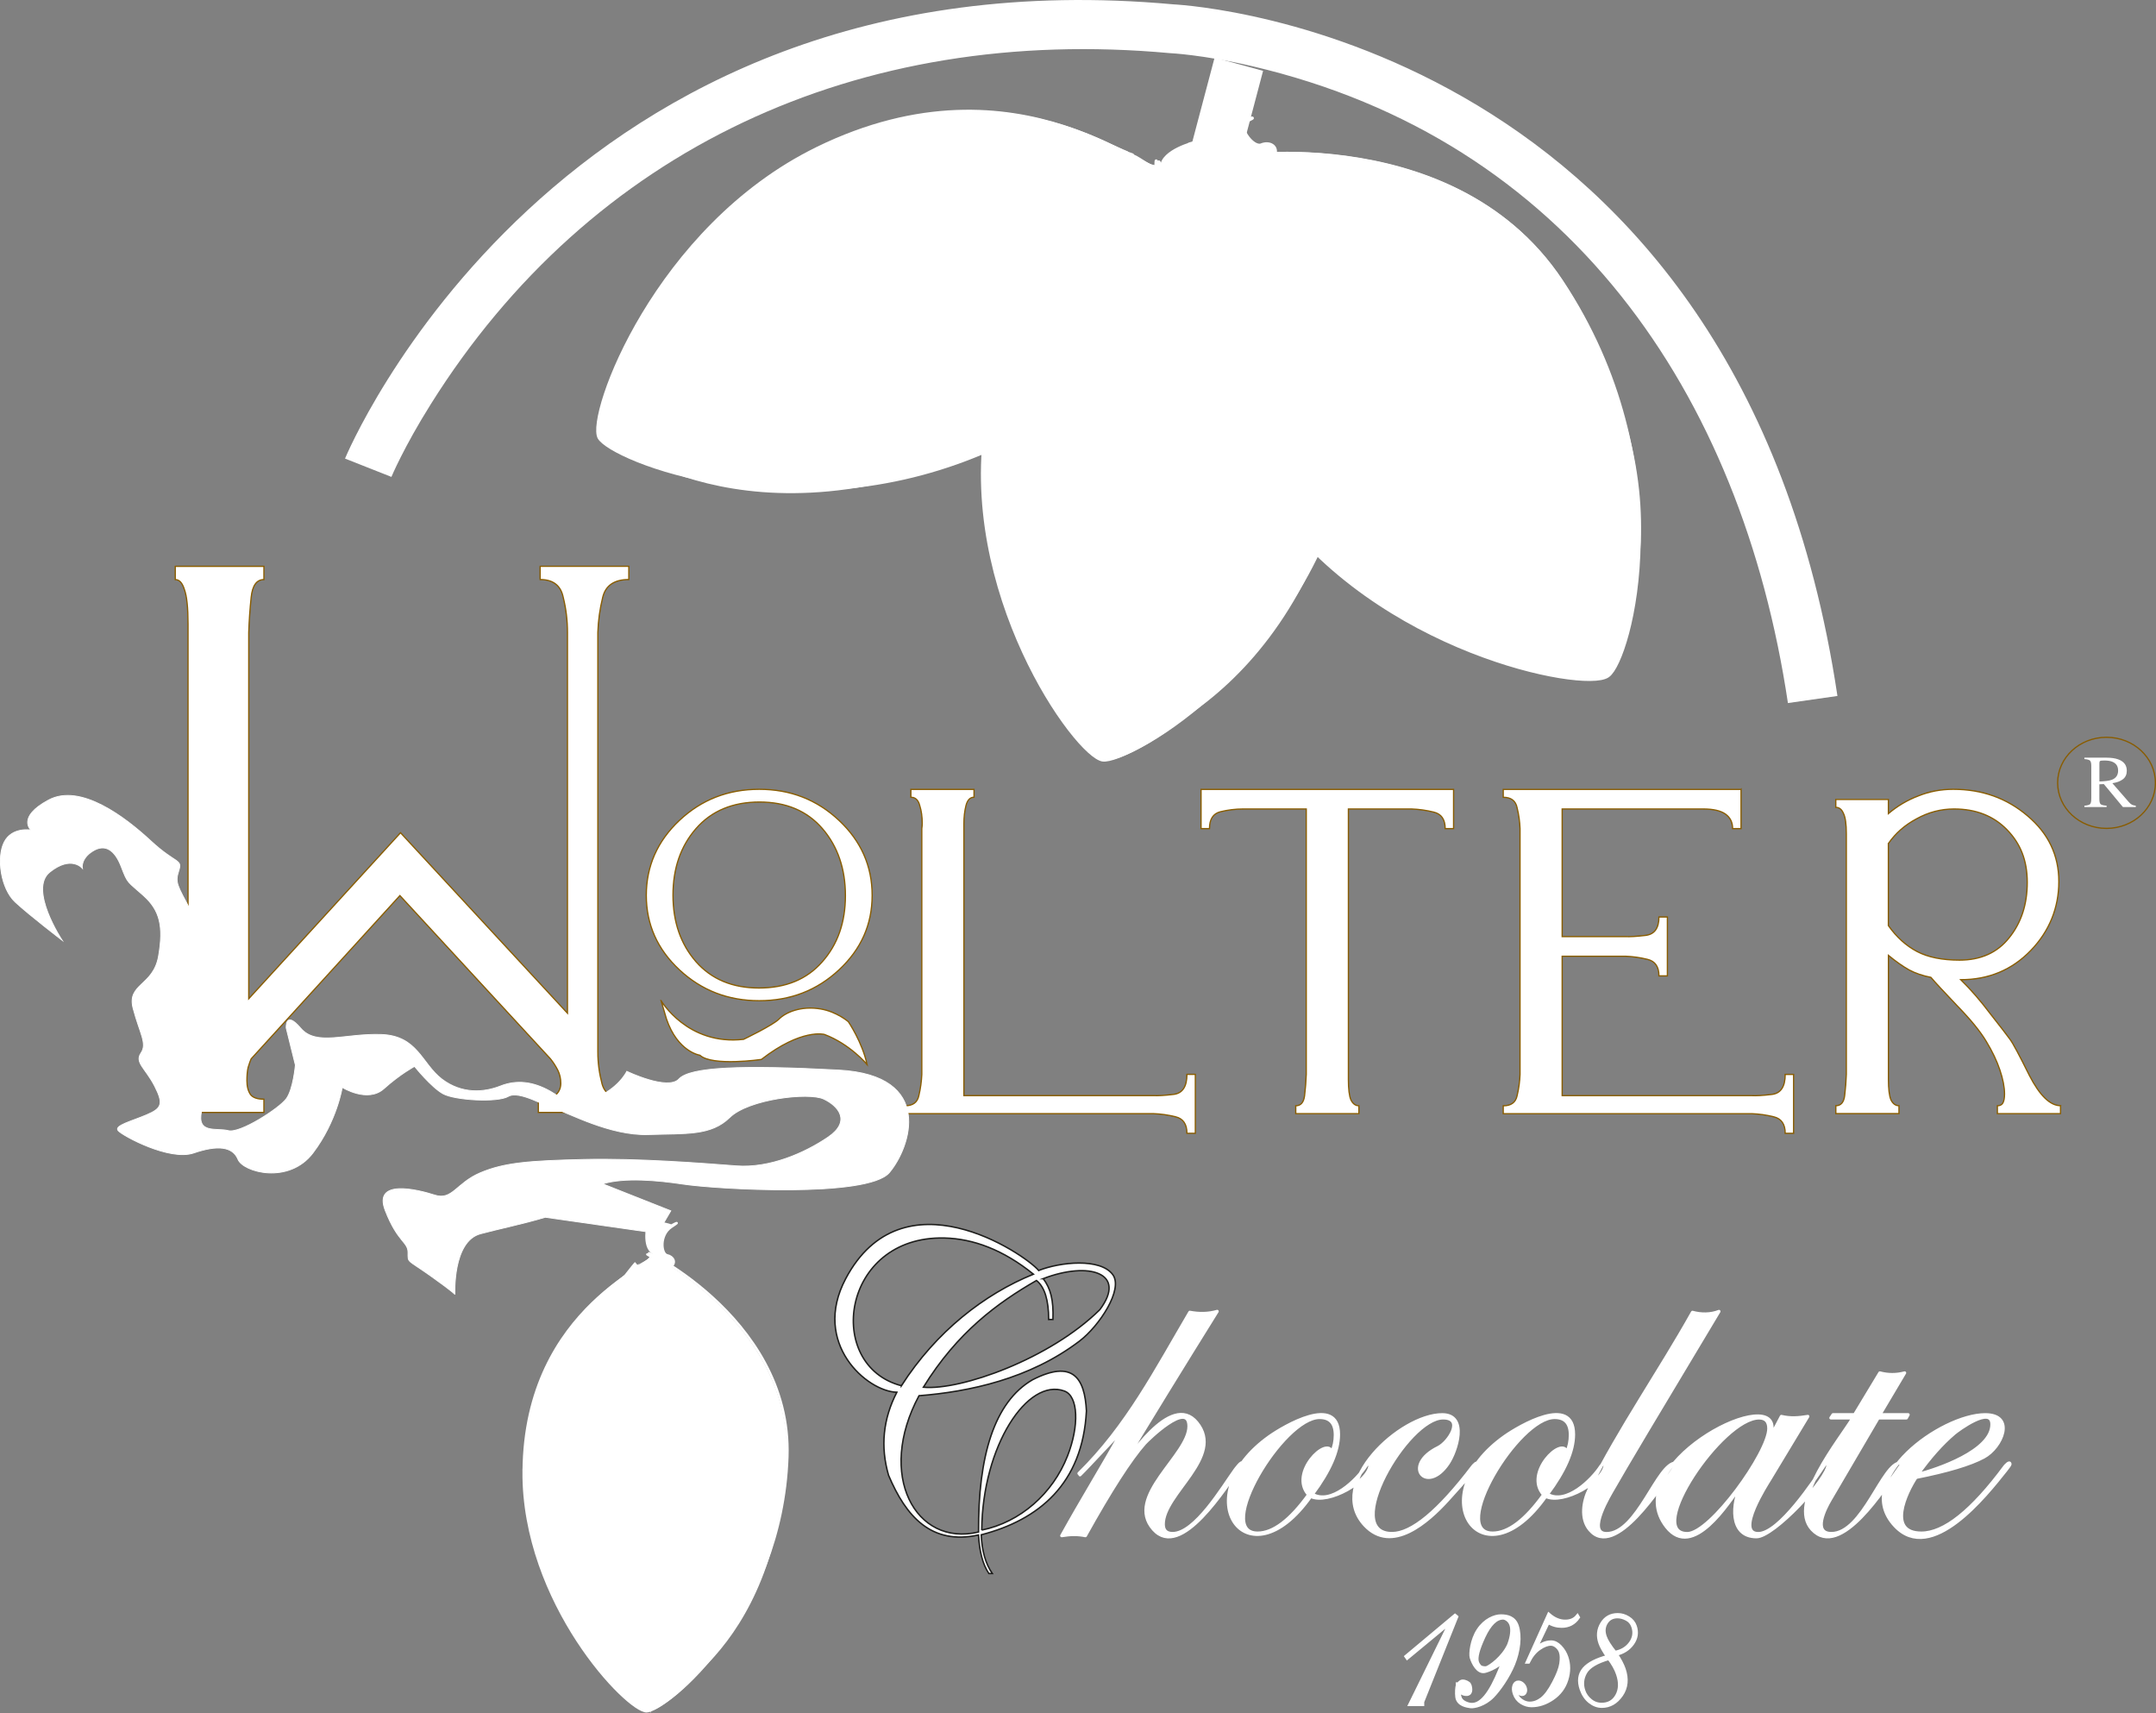<?xml version="1.0" encoding="UTF-8"?>
<svg id="Capa_2" data-name="Capa 2" xmlns="http://www.w3.org/2000/svg" viewBox="0 0 554.29 440.38">
  <rect x="0" y="0" width="554.29" height="440.38" fill="#808080" stroke="none"/>
  <defs>
    <style>
      .cls-1, .cls-2, .cls-3, .cls-4, .cls-5, .cls-6, .cls-7, .cls-8, .cls-9, .cls-10, .cls-11 {
        fill: #fff;
      }

      .cls-1, .cls-2, .cls-4, .cls-5, .cls-6, .cls-12, .cls-13, .cls-14, .cls-7, .cls-8, .cls-15, .cls-9, .cls-10, .cls-11 {
        fill-rule: evenodd;
      }

      .cls-2, .cls-3, .cls-4, .cls-5, .cls-16, .cls-12, .cls-13, .cls-7, .cls-15, .cls-9, .cls-10, .cls-11 {
        stroke: #fff;
      }

      .cls-2, .cls-4, .cls-5, .cls-6, .cls-14, .cls-8, .cls-15 {
        stroke-miterlimit: 10;
      }

      .cls-3, .cls-16, .cls-12, .cls-13, .cls-7, .cls-9, .cls-10, .cls-11 {
        stroke-linejoin: round;
      }

      .cls-3, .cls-16, .cls-12, .cls-13, .cls-10, .cls-11 {
        stroke-linecap: round;
      }

      .cls-3, .cls-16, .cls-12, .cls-9, .cls-10 {
        stroke-width: .82px;
      }

      .cls-4, .cls-15 {
        stroke-width: .61px;
      }

      .cls-5 {
        stroke-width: .22px;
      }

      .cls-6 {
        stroke: #1d1d1b;
        stroke-width: .37px;
      }

      .cls-16, .cls-12, .cls-13, .cls-14, .cls-15 {
        fill: none;
      }

      .cls-13 {
        stroke-width: .95px;
      }

      .cls-14, .cls-8 {
        stroke: #895c00;
        stroke-width: .32px;
      }

      .cls-7 {
        stroke-width: 2.19px;
      }

      .cls-11 {
        stroke-width: .8px;
      }
    </style>
  </defs>
  <g id="Capa_1-2" data-name="Capa 1">
    <g>
      <path class="cls-8" d="M153.7,270.48c0,2.72.37,5.44,1.09,8.16.73,2.61,2.86,3.91,6.4,3.91h0v3.4h-22.79v-3.4h0c2.08,0,3.54-.34,4.37-1.02.94-.79,1.4-1.81,1.4-3.06s-.26-2.38-.78-3.4c-.52-1.02-1.14-1.98-1.87-2.89h0l-38.71-41.97-38.24,41.97h0c-.21.45-.47,1.19-.78,2.21-.21.9-.31,2.04-.31,3.4,0,1.47.31,2.66.93,3.57.63.8,1.77,1.19,3.44,1.19h0v3.4h-22.79v-3.4h0c1.25,0,2.08-1.24,2.5-3.74.52-2.6.78-5.21.78-7.82v-2.04h0v-106.38h0v-2.21c0-4.19-.31-7.14-.94-8.83-.52-1.7-1.3-2.55-2.34-2.55h0v-3.4h22.79v3.4h0c-1.87,0-2.97,1.53-3.28,4.59-.31,2.95-.52,5.95-.62,9.01h0v94.14l39.02-42.66,42.92,46.39v-97.88h0c0-3.06-.36-6.06-1.09-9.01-.63-3.06-2.6-4.59-5.93-4.59h0v-3.4h22.79v3.4h0c-3.74,0-5.98,1.53-6.71,4.59-.73,2.95-1.15,5.95-1.25,9.01h0v107.91h0Z"/>
      <path class="cls-8" d="M247.81,213v68.62h48.69c1.15.07,2.88-.03,5.19-.3,2.31-.27,3.46-1.98,3.46-5.15h2.16v15.14h-2.16c0-2.35-.97-3.77-2.92-4.24-1.88-.47-3.79-.74-5.73-.81h-63.84v-2.02h0c2.02,0,3.21-.87,3.57-2.62.43-1.82.68-3.63.76-5.45h0v-63.17h0c.07-.54.11-.98.11-1.31,0-1.75-.22-3.3-.65-4.64-.36-1.41-1.12-2.12-2.27-2.12h0v-2.02h16.23v2.02h0c-1.01,0-1.69.71-2.06,2.12-.36,1.41-.54,3-.54,4.74v1.21h0Z"/>
      <path class="cls-8" d="M310.94,213h-2.16v-10.09h64.92v10.09h-2.16c0-2.36-.97-3.77-2.92-4.24-1.88-.47-3.79-.74-5.73-.81h-16.23v68.22h0v1.31c0,2.49.22,4.24.65,5.25.5,1.01,1.19,1.51,2.05,1.51h0v2.02h-16.23v-2.02h0c1.3,0,2.05-.87,2.27-2.62.22-1.82.36-3.63.43-5.45h0v-68.22h-16.23c-1.95,0-3.9.24-5.84.71-1.88.47-2.81,1.92-2.81,4.34h0Z"/>
      <path class="cls-8" d="M447.61,202.91v10.09h-2.17c0-1.62-.61-2.86-1.84-3.74-1.22-.87-3.14-1.31-5.73-1.31h-36.25v32.8h16.23c1.15.07,2.89-.03,5.19-.3,2.31-.27,3.46-1.85,3.46-4.74h2.17v15.14h-2.17c0-2.35-.97-3.77-2.92-4.24-1.88-.47-3.79-.74-5.73-.81h-16.23v35.83h48.69c1.15.07,2.89-.03,5.19-.3,2.31-.27,3.46-1.98,3.46-5.15h2.16v15.14h-2.16c0-2.35-.98-3.77-2.92-4.24-1.88-.47-3.79-.74-5.73-.81h-63.84v-2.02h0c2.02,0,3.21-.87,3.57-2.62.43-1.82.68-3.63.75-5.45h0v-63.17h0c-.07-1.82-.32-3.6-.75-5.35-.36-1.82-1.55-2.72-3.57-2.72h0v-2.02h61.13Z"/>
      <path class="cls-8" d="M485.48,216.83v21.09h0c2.09,2.96,4.55,5.18,7.36,6.66,2.81,1.48,6.46,2.22,10.93,2.22,5.48,0,9.74-1.92,12.77-5.75,3.1-3.83,4.65-8.58,4.65-14.23s-1.73-9.96-5.19-13.52c-3.46-3.57-8.01-5.35-13.63-5.35-3.39,0-6.6.84-9.63,2.52-3.03,1.61-5.44,3.73-7.25,6.36h0ZM529.74,284.24v2.02h-16.23v-2.02h0c.65,0,1.12-.23,1.41-.71.29-.54.43-1.31.43-2.32,0-1.75-.4-3.8-1.19-6.16-.79-2.35-1.95-4.78-3.46-7.27-1.51-2.56-4-5.62-7.46-9.18-3.46-3.63-5.74-6.09-6.82-7.37-2.09-.4-3.97-1.04-5.62-1.92-1.66-.94-3.43-2.19-5.3-3.73h0v30.58h0v1.31c0,2.49.22,4.24.65,5.25.5,1.01,1.19,1.51,2.06,1.51h0v2.02h-16.23v-2.02h0c1.3,0,2.06-.87,2.27-2.62.22-1.82.36-3.63.43-5.45h0v-60.55h0v-1.31c0-2.49-.25-4.24-.76-5.25-.43-1.01-1.08-1.52-1.95-1.52h0v-2.02h13.52v3.63h0c2.31-1.95,4.87-3.47,7.68-4.54,2.81-1.14,5.81-1.71,8.98-1.71,7.43,0,13.81,2.29,19.15,6.86,5.34,4.51,8.01,10.12,8.01,16.85s-2.42,12.78-7.25,17.76c-4.83,4.98-10.82,7.47-17.96,7.47,2.6,2.56,5.16,5.52,7.68,8.88,2.6,3.3,4.26,5.45,4.98,6.46.72.94,2.38,4.04,4.98,9.28,2.67,5.18,5.34,7.77,8.01,7.77h0Z"/>
      <g>
        <path class="cls-8" d="M195.19,202.89c8.01,0,14.85,2.67,20.52,8,5.67,5.33,8.51,11.75,8.51,19.26s-2.84,13.85-8.51,19.14c-5.67,5.29-12.51,7.94-20.52,7.94s-14.84-2.65-20.52-7.94c-5.67-5.29-8.51-11.67-8.51-19.14s2.84-13.93,8.51-19.26c5.67-5.33,12.51-8,20.52-8h0ZM195.12,253.97c6.91,0,12.33-2.24,16.26-6.72,3.98-4.48,5.97-10.15,5.97-17.02s-1.97-12.65-5.9-17.22c-3.94-4.57-9.33-6.85-16.2-6.85s-12.35,2.28-16.33,6.85c-3.93,4.52-5.9,10.22-5.9,17.09s1.97,12.57,5.9,17.09c3.98,4.52,9.38,6.78,16.2,6.78h0Z"/>
        <path class="cls-8" d="M169.95,257.21s6.8,11.6,21.22,9.95c0,0,7.51-3.59,9.14-5.24,1.63-1.64,5.57-3.45,10.71-2.56,4.15.72,7.08,3.27,7.08,3.27,0,0,3.59,5.25,4.81,10.98,0,0-4.4-5.25-10.97-7.71,0,0-5.82-1.62-16.2,6.43,0,0-12.62,1.84-15.8-1.08,0,0-5.73-.84-8.61-9.36h0l-1.37-4.68h0Z"/>
      </g>
      <path class="cls-1" d="M88.7,117.88c.1-.25,54.25-131.24,212.98-116.76,5.94.32,145.53,9.66,170.71,177.78h0l-12.73,1.82h0c-11.99-80.07-56.78-144.81-137.7-163.7-12.77-2.98-21.19-3.36-21.19-3.36-80.3-7.36-148.97,24.77-190.02,90.24-6.98,11.13-10.12,18.69-10.12,18.69h0l-11.92-4.71h0Z"/>
      <g>
        <path class="cls-10" d="M253.86,107.02c9.97-57.22,61.12-63.79,56.69-66.91-7.76-5.47,46.36,27.42,36.34,76.26-11.06,53.94-56.92,79.9-63.4,78.97-6.84-.98-37.44-43.53-29.63-88.31h0Z"/>
        <path class="cls-10" d="M310.39,41.04s50.84,79.12-26.65,152.86"/>
        <path class="cls-10" d="M310.33,41.38s8.48,71.54-26.64,152.85"/>
        <path class="cls-10" d="M310.04,43.02s-37.06,63.32-26.38,151.3"/>
        <path class="cls-10" d="M307.96,44.48s-80.92,52.62-24.29,149.84"/>
        <path class="cls-10" d="M291.2,54.67s-71.45,54.25-9.57,137.77c0,0-74.83-96.14,21.72-148.18h0l-12.15,10.41h0Z"/>
        <path class="cls-10" d="M309.09,42.84s-25,72.85-24.53,150.03c0,0-22.94-87.01,26.86-146.39h0l-2.33-3.64h0Z"/>
        <path class="cls-10" d="M304.88,42.06s-81.96,65.55-22.6,150.04c0,0-36.12-89.17,24.93-146.4h0l-2.34-3.64h0Z"/>
        <path class="cls-10" d="M284.48,193.29s48.05-9.93,62.21-77.69c0,0,10.75-36.08-31.89-71.02,0,0,74.03,56.28-25.73,147.61h0l-4.59,1.1h0Z"/>
        <path class="cls-10" d="M312.51,44.25s7.12,108-27.65,146.89c0,0,11.87-68.09,27.92-145.09h0l-.27-1.8h0Z"/>
        <path class="cls-10" d="M314.34,43.59s56.98,76.61-29.85,149.7c0,0,57.65-65.04,31.09-144.37h0l-1.24-5.33h0Z"/>
        <path class="cls-10" d="M254.56,106.68c9.97-57.22,61.12-63.79,56.69-66.91-7.76-5.47,46.36,27.42,36.34,76.26-11.06,53.94-56.92,79.9-63.4,78.97-6.84-.98-37.44-43.53-29.63-88.31"/>
        <line class="cls-3" x1="254.56" y1="106.68" x2="254.56" y2="106.68"/>
        <path class="cls-10" d="M311.09,40.7s50.84,79.12-26.64,152.85"/>
        <path class="cls-10" d="M311.03,41.04s8.48,71.54-26.64,152.85"/>
        <path class="cls-10" d="M310.74,42.68s-37.05,63.32-26.37,151.3"/>
        <path class="cls-10" d="M308.66,44.14s-80.92,52.62-24.29,149.84"/>
        <path class="cls-10" d="M311.91,39.24c3.41,2.6-16.02,4.39-3.1,6.71,12.92,2.31,6.56.03,8.68-1.05,2.12-1.07,1.35-3.29-.74-4.05-2.09-.76-1.61-7.38,3.1-9.46,4.71-2.07.08-.45.08-.45,0,0-6.02-3.16-7.82-1.12-1.8,2.03-.31-.96-.31-.96,0,0-3.29,7.78.12,10.38h0Z"/>
      </g>
      <g>
        <path class="cls-7" d="M327.55,128.58c-34.6-48.99-2.81-88.38-8.26-87.69-9.54,1.2,53.15-11.05,81.6,31.77,31.42,47.3,17.41,96.83,12.1,100.52-5.61,3.89-58.36-6.26-85.44-44.6h0Z"/>
        <path class="cls-9" d="M319.86,41.69s94.06,24.1,92.42,130.86"/>
        <path class="cls-9" d="M320.06,41.99s58.24,47.1,92.42,130.86"/>
        <path class="cls-9" d="M321.05,43.39s19.68,71.78,91.48,129.54"/>
        <path class="cls-9" d="M320.63,45.87s-19.49,93.5,91.9,127.05"/>
        <path class="cls-9" d="M316.08,64.72s-11.54,88.31,93.62,108.2c0,0-123.62-20.46-92.53-124.09h0l-1.09,15.9h0Z"/>
        <path class="cls-9" d="M320.24,43.9s35.25,70.67,91.87,127.34c0,0-79.86-48.76-87.55-126.24h0l-4.32-1.11h0Z"/>
        <path class="cls-9" d="M316.66,46.17s-10.81,103.75,93.26,126.05c0,0-90.86-41.45-88.93-124.94h0l-4.32-1.11h0Z"/>
        <path class="cls-9" d="M412.37,171.61s27.12-39.78-12.17-99.37c0,0-18.63-33.91-74.6-30.91,0,0,93.98-8.43,89.24,126.37h0l-2.48,3.91h0Z"/>
        <path class="cls-9" d="M323.72,42.63s83.85,74.94,87.35,127.14c0,0-41.17-58.29-85.84-126h0l-1.51-1.15h0Z"/>
        <path class="cls-9" d="M324.54,40.91s96.61,18.09,87.82,130.7c0,0-6.2-86.95-83.05-127.6h0l-4.77-3.1h0Z"/>
        <path class="cls-9" d="M327.8,127.86c-34.6-48.99-2.81-88.38-8.26-87.69-9.54,1.2,53.15-11.05,81.6,31.77,31.43,47.3,17.56,97.44,12.25,101.13-5.61,3.89-58.51-6.86-85.59-45.2"/>
        <path class="cls-9" d="M320.11,40.97s94.06,24.1,92.41,130.87"/>
        <path class="cls-9" d="M320.31,41.27s58.24,47.1,92.42,130.86"/>
        <path class="cls-9" d="M321.3,42.66s19.68,71.78,91.48,129.54"/>
        <path class="cls-9" d="M320.88,45.15s-19.49,93.5,91.9,127.05"/>
        <path class="cls-9" d="M319.64,39.34c4.33-.38-8.25,14.06,2.67,7.04,10.93-7.01,4.71-4.41,5.44-6.63.73-2.22-1.44-3.34-3.48-2.49-2.05.85-6.53-4.36-4.68-9.07,1.85-4.71-.27-.38-.27-.38,0,0-6.6,1.73-6.41,4.45.19,2.72-.93-.5-.93-.5,0,0,3.32,7.96,7.65,7.58h0Z"/>
      </g>
      <path class="cls-10" d="M209.97,38.22c52.78-25.87,87.17,9.29,87.23,4.08.11-9.12,3.68,51.4-42.21,72.33-50.69,23.12-98.05,3.34-100.96-2.14-3.07-5.79,14.64-54.01,55.94-74.26h0Z"/>
      <path class="cls-12" d="M296.33,42.72s-36.35,85.06-140.98,69.11"/>
      <path class="cls-12" d="M296.02,42.88s-54.11,48.32-140.98,69.11"/>
      <path class="cls-12" d="M294.51,43.61s-73.15,8.79-139.56,68.41"/>
      <path class="cls-12" d="M292.13,42.88s-89.19-30.92-137.17,69.14"/>
      <path class="cls-10" d="M274.23,36.07s-85.16-22.75-118.89,73.31c0,0,36.77-113.31,134.35-70.13h0l-15.46-3.17h0Z"/>
      <path class="cls-10" d="M294.12,42.78s-74.16,23.56-137.45,69.07c0,0,58.66-68.4,135.78-65.17h0l1.67-3.91h0Z"/>
      <path class="cls-10" d="M289.15,39.12s-97.2-23.25-133.14,71.45c0,0,52.97-80.62,134.7-67.54h0l.42-3.2-1.97-.71Z"/>
      <path class="cls-10" d="M156.27,112.05s35.4,30.83,99.23,1.98c0,0,35.81-12.91,40.43-65.87,0,0-4.4,89.38-136.15,66.74h0l-3.51-2.85h0Z"/>
      <path class="cls-10" d="M294.89,46.22s-84.91,68.62-136.64,64.85c0,0,62.8-30.78,135.31-63.59h0l1.33-1.26h0Z"/>
      <path class="cls-10" d="M296.47,47.23s-30.8,88.27-140.21,64.82c0,0,86.23,5.91,136.52-60.76h0l3.69-4.06h0Z"/>
      <path class="cls-13" d="M210.64,38.55c52.78-25.87,87.17,9.29,87.23,4.08.11-9.12,3.68,51.4-42.21,72.33-50.69,23.12-97.98,2.6-100.89-2.88-3.06-5.79,14.56-53.28,55.87-73.53"/>
      <line class="cls-16" x1="210.64" y1="38.55" x2="210.64" y2="38.55"/>
      <path class="cls-12" d="M297.01,43.05s-36.35,85.06-140.98,69.11"/>
      <path class="cls-12" d="M296.69,43.21s-54.11,48.32-140.98,69.11"/>
      <path class="cls-12" d="M295.19,43.95s-73.15,8.79-139.56,68.41"/>
      <path class="cls-12" d="M292.8,43.21s-89.18-30.92-137.17,69.14"/>
      <path class="cls-10" d="M298.68,42.83c-.21,4.12-12.69-9.65-7.28,1.56,5.41,11.21,3.7,5.02,5.78,6.01,2.08.99,3.48-.9,2.91-2.93-.56-2.04,5.17-5.55,9.54-3.17,4.37,2.37.41-.2.41-.2,0,0-.81-6.43-3.51-6.62-2.7-.18.61-.8.61-.8,0,0-8.27,2.04-8.48,6.16h0Z"/>
      <path class="cls-1" d="M542.91,200.46c1.09-.42,1.64-1.21,1.64-2.36s-.49-1.87-1.46-2.28c-.52-.22-1.22-.33-2.08-.33-.58,0-.94.04-1.08.12-.13.07-.19.26-.19.54h0v4.73h0c1.48-.05,2.54-.19,3.17-.43h0ZM535.88,207.11c.79-.07,1.28-.21,1.48-.43.2-.22.29-.73.29-1.53h0v-8.31h0c0-.67-.11-1.11-.33-1.32-.21-.21-.69-.35-1.44-.4h0v-.36h5.69c1.19,0,2.17.14,2.96.42,1.5.53,2.25,1.51,2.25,2.93,0,.96-.33,1.69-1,2.2-.66.51-1.57.85-2.71,1.01h0l4.24,4.86h0c.26.3.52.52.78.66.26.14.6.22,1,.26h0v.35h-3.31l-4.9-5.9-1.15.05v3.77h0c0,.71.11,1.17.34,1.36.23.19.74.31,1.52.37h0v.35h-5.71v-.35h0Z"/>
      <path class="cls-14" d="M529,201.23c0-6.47,5.63-11.71,12.57-11.71s12.57,5.24,12.57,11.71-5.63,11.71-12.57,11.71-12.57-5.24-12.57-11.71"/>
      <g>
        <path class="cls-5" d="M116.96,332.75s0-.33-6.2-4.74c-6.2-4.41-5.86-3.29-5.86-6.06s-2.69-2.63-5.86-10.8c-3.17-8.17,8.21-5.4,12.73-3.95,4.52,1.46,5.52-3.1,11.72-5.73,6.2-2.63,12.73-3.1,26.61-3.43,13.88-.33,30.65.99,39.2,1.65,8.55.66,17.58-3.29,23.59-7.38,6-4.09,2.69-8.03-1.15-9.82-3.84-1.78-19.26,0-24.12,4.74-4.85,4.74-11.05,4.09-20.95,4.41-9.9.33-20.75-5.73-23.44-6.39-2.69-.66-9.7-5.07-12.54-3.43-2.83,1.64-13.74.99-16.76-.66-3.03-1.65-7.35-7.05-7.35-7.05,0,0-3.7,1.97-7.88,5.73-4.18,3.76-10.71-.33-10.71-.33,0,0-1.35,8.69-7.54,16.86-6.2,8.17-17.92,4.93-19.26,1.64-1.35-3.29-5.19-3.76-11.39-1.64s-18.25-4.41-19.41-5.73c-1.15-1.32,3.51-2.44,7.35-4.09,3.84-1.64,4.37-2.77,2.02-7.37-2.36-4.6-5.19-6.06-3.51-8.5,1.68-2.44-.34-5.07-2.02-11.46-1.68-6.39,5.19-5.73,6.53-13.43,1.34-7.7.34-11.79-3.84-15.55-4.18-3.76-4.03-2.96-5.72-7.38-1.68-4.42-4.18-6.06-7.35-4.09-3.17,1.97-2.69,4.41-2.69,4.41,0,0-2.83-3.43-8.36.99-5.52,4.41,3.17,17.52,3.17,17.52,0,0-8.36-6.39-12.06-9.82-3.7-3.43-4.85-11.46-2.83-15.41,2.02-3.95,6.87-3.1,6.87-3.1,0,0-3.7-3.29,4.52-7.7,8.21-4.42,19.74,4.42,26.28,10.47,6.53,6.06,8.21,4.6,7.21,7.7-1.01,3.1-.34,3.76,3.03,10.15,3.36,6.39,3.51,7.38,4.18,12.78.67,5.4-.67,7.7-1.34,13.44-.67,5.73-2.02,4.74-1.01,8.17,1.01,3.43,2.35,11.13,1.01,17.19-1.35,6.06,3.84,4.28,6.87,5.07,3.03.8,13.07-5.73,14.89-8.17,1.82-2.44,2.35-8.69,2.35-8.69h0l-2.35-9.49h0s-.34-4.74,3.7,0c4.04,4.74,11.38,1.31,20.75,1.64,9.37.33,10.38,7.51,15.56,11.46,5.19,3.95,10.91,3.43,15.08,1.78,4.18-1.64,8.36-1.13,12.73,1.31,4.37,2.44,4.52,4.41,11.05,1.97,6.53-2.44,8.69-7.05,8.69-7.05,0,0,10.57,5.07,13.4,1.97,2.83-3.1,16.24-3.62,41.02-2.3,24.79,1.31,18.59,19.82,13.07,26.35-5.52,6.53-44.39,4.28-53.08,2.96-6.43-.97-15.06-1.77-20.62-.06h0l17.51,6.93-3.37,5.78-28.9-4.13h0c-5.45,1.66-12.54,3.13-16.69,4.26-7.21,1.97-6.53,15.55-6.53,15.55h0Z"/>
        <g>
          <path class="cls-4" d="M134.63,378.24c.29-43.17,35.92-53.63,32.39-55.44-6.17-3.16,36.27,15.05,34.95,52.05-1.45,40.87-31.01,65.01-35.74,65.04-4.99.03-31.84-27.87-31.61-61.66h0Z"/>
          <path class="cls-15" d="M167.02,323.51s45.62,52.56-.77,115.31"/>
          <path class="cls-15" d="M167.02,323.77s14.56,51.66-.77,115.31"/>
          <path class="cls-15" d="M167.01,325s-18.84,50.64-.76,114.14"/>
          <path class="cls-15" d="M165.7,326.3s-51.34,47.6.55,112.84"/>
          <path class="cls-4" d="M154.98,335.65s-44.41,47.76,9.59,102.34c0,0-64.72-62.43-2.18-111.33h0l-7.41,9h0Z"/>
          <path class="cls-4" d="M166.3,324.97s-9.12,56.31.4,113c0,0-26.69-61.43,1.69-110.58h0l-2.1-2.42h0Z"/>
          <path class="cls-4" d="M163.22,324.86s-50.55,57.23,1.78,112.79c0,0-36.33-61.57.32-110.38h0l-2.09-2.42h0Z"/>
          <path class="cls-4" d="M166.71,438.29s33.02-12.6,35.04-63.97c0,0,3.36-27.71-31.16-48.7,0,0,59.41,33.21-.74,111.35h0l-3.14,1.32h0Z"/>
          <path class="cls-4" d="M168.91,325.64s17.93,78.61-2.2,111.04c0,0,.34-51.36,2.61-109.74h0l-.41-1.29h0Z"/>
          <path class="cls-4" d="M170.13,324.95s49.69,50.04-3.43,113.35c0,0,33.3-54.17,4.94-109.56h0l-1.51-3.78h0Z"/>
          <path class="cls-15" d="M135.09,377.92c.29-43.17,35.92-53.63,32.39-55.44-6.18-3.17,36.27,15.05,34.95,52.05-1.45,40.87-31.01,65.02-35.73,65.04-4.99.03-31.84-27.87-31.61-61.66"/>
          <path class="cls-15" d="M167.47,323.18s45.62,52.56-.77,115.31"/>
          <path class="cls-15" d="M167.47,323.44s14.56,51.66-.77,115.31"/>
          <path class="cls-15" d="M167.46,324.67s-18.84,50.64-.76,114.14"/>
          <path class="cls-15" d="M166.16,325.98s-51.34,47.61.55,112.84"/>
          <path class="cls-4" d="M167.89,322.02c2.74,1.54-10.88,5-1.41,5.27,9.47.28,4.67-.7,6.05-1.72,1.38-1.02.57-2.57-1.01-2.9s-2.03-5.25,1.08-7.29c3.1-2.04,0-.34,0-.34,0,0-4.66-1.66-5.7.04-1.04,1.69-.34-.67-.34-.67,0,0-1.41,6.08,1.32,7.61h0Z"/>
        </g>
      </g>
      <path class="cls-11" d="M512.1,366.15c0-4.97-8.73,1.49-9.67,2.29-3.2,2.72-6.32,6.25-9.39,10.56,5.02-1.29,19.06-6,19.06-12.85ZM516.76,376.39c0,.11-.33.6-1,1.46-5.22,6.59-19.22,24.35-28.58,14.38-11.21-11.93,11.92-28.58,23.2-28.58,7.85,0,4.33,8.37-.38,10.9-3.47,1.87-9.27,3.6-17.41,5.22-2.57,3.9-7.54,14.31,1.38,14.31,5.85,0,13-5.71,21.46-17.13.1-.14,1.32-1.51,1.32-.57ZM490.57,363.65l-.45.83h-7.25l-12.38,21.12c-1.17,1.99-4.62,8.59.34,8.59,8.15,0,13.14-18.13,17.69-18.13.76,0-.11,1.05-.23,1.21-3.55,4.88-15.13,23.77-22.45,15.86-6.31-6.82,7.23-23.14,10.52-28.65h-5.66l.55-.83h5.55l6.49-10.75c2.11.57,4.27.57,6.38,0l-6.38,10.75h7.27ZM454.74,367.21c0-1.82-.83-2.72-2.5-2.72-9.45,0-29.49,29.71-18.45,29.71,5.96,0,20.95-20.91,20.95-26.99ZM469.98,376.39c0,3.73-13.96,18.64-18.4,18.64-7.16,0-6.19-8.89-3.99-13.19-3.18,4.45-12.39,19.2-19.13,10.67-12.34-15.6,27.12-36.33,27.12-25.55,0,.64-.15,1.46-.43,2.5l2.82-5.37c2.33.56,4.46.39,6.81,0l-9.8,16.24c-.62,1.02-8.95,13.87-2.95,13.87,5.41,0,14.42-13.72,17.01-17.58.15-.22.95-.99.95-.23ZM441.93,337.1c-15.52,25.83-24.58,41.03-27.14,45.57-.66,1.17-7.09,11.53-1.76,11.53,7.97,0,13.08-18.13,17.77-18.13.59.17-.2,1.02-.34,1.21-3.23,4.38-15.23,23.72-21.76,15.95-2.43-2.88-1.66-7.39-.11-10.48,7.77-15.56,18.01-30.21,26.53-45.42,2.23.6,4.63.62,6.81-.23ZM403.72,368.86c0-2.99-1.34-4.49-4.05-4.49-9.4,0-27.2,29.71-15.92,29.71,3.99,0,8.36-3.29,13.1-9.86-5.04-5.58,4.74-15.07,5.98-11.03.59-1.31.89-2.74.89-4.33ZM412.69,376.27c0,4.5-10.86,10.56-15.29,8.38-16.32,23.1-32.35-.01-10.58-15.41,3.62-2.56,17.73-10.94,17.73-.51,0,4.26-2.23,9.37-6.7,15.37,4.8,2.83,11.42-3.67,13.74-7.27.03-.05,1.1-1.29,1.1-.57ZM379.89,376.39c0,.49-2.6,3.61-7.82,9.33-4.92,5.39-14.23,13.77-21.18,6.34-10.06-10.77,9.17-28.41,19.89-28.41,6.75,0,3.65,9.39,1.53,12.53-5.48,8.14-12.06.57-2.54-4.11,2.72-1.34,6.72-7.59,1.23-7.59-9.16,0-26.38,29.71-13.13,29.71,5.09,0,12.01-5.76,20.74-17.24.08-.11,1.27-1.5,1.27-.57ZM343.29,368.86c0-2.99-1.34-4.49-4.05-4.49-9.4,0-27.2,29.71-15.92,29.71,3.99,0,8.36-3.29,13.1-9.86-5.04-5.58,4.74-15.07,5.98-11.03.59-1.31.89-2.74.89-4.33ZM352.26,376.27c0,4.5-10.86,10.56-15.29,8.38-16.32,23.1-32.35-.01-10.58-15.41,3.62-2.56,17.73-10.94,17.73-.51,0,4.26-2.23,9.37-6.7,15.37,4.8,2.83,11.42-3.67,13.74-7.27.03-.05,1.1-1.29,1.1-.57ZM319.37,376.27c0,.3-.25.59-.57,1-3.54,4.71-15.16,23.86-22.27,15.84-7.45-8.4,9.14-19.03,9.14-26.48,0-6.85-10.65,3.57-11.37,4.39-3.69,4.18-8.78,12.09-15.25,23.73-2.12-.43-3.96-.35-6.09,0,5.04-9.11,10.52-17.96,15.58-27.04.35-.56-9.03,9.64-10.88,11.4-.09-.26-.23-.31-.27-.36,12.37-12.14,19.81-26.67,28.5-41.43,2.36.44,4.71.44,7.04-.23-8.69,13.95-17.32,27.94-25.78,42.03,2.5-3.72,13.91-21.54,20.55-13.44,7.2,8.78-8.63,18.21-8.63,26.12,0,1.59.79,2.39,2.39,2.39,5.81,0,12.9-12.02,16.03-16.35.12-.14,1.89-2.61,1.89-1.57Z"/>
      <path class="cls-2" d="M374.4,415.62l-8.74,21.83s0,.23,0,.6h-3.06l10.45-21.26-11.26,9.31-.21-.3,12.49-10.45.32.26ZM388.01,422.71c.72-1.92.98-3.82.54-5.09-.18-.54-.49-.97-.91-1.3s-.83-.5-1.22-.5c-1.82,0-3.48,1.62-5,4.85-1.52,3.25-2.08,5.45-1.69,6.6.16.47.42.86.76,1.19.34.33,1.31.41,1.66.33.84-.2,4.4-2.68,5.86-6.07ZM386.87,426.26c-1.29,1.93-4.14,3.06-5.17,3.29-1.68.37-2.92-2-3.37-3.53-.25-.86.07-4.44,1.79-7.01,1.72-2.58,4.17-3.55,5.75-3.55,1.67,0,3.39.42,4.09,2.47.91,2.66.41,6.53-.92,9.8-1.33,3.27-3.73,6.67-5.36,8.32-2.07,2.1-4.73,2.68-5.62,2.55-.84-.13-3.13-.39-3.42-2.38-.15-1.06-.02-2.74.13-2.85v-.26c.06.02.63-.88,1.24-.89.79,0,1.4.45,1.69.71.09.08.74,1.92-.14,2.39-1.09.58-2.5-.78-2.49-.62-.18.26.14,1.55.31,1.92.54,1.17,2.26,1.52,2.49,1.56,2.89.51,5.39-2.96,7.84-9.01.33-.8.86-2.17,1.14-2.9ZM398,416.89l-3.42,7.18.04.1c1.29-1.33,2.67-2.01,4.16-2.01.81,0,1.58.39,2.31,1.15.73.76,1.28,1.66,1.63,2.69.62,1.82.62,3.74,0,5.74-.63,2.01-1.82,3.6-3.57,4.81-1.76,1.2-3.56,1.8-5.41,1.8-.88,0-1.73-.25-2.56-.76-.83-.51-1.42-1.27-1.76-2.24-.26-.77-.3-1.45-.1-2.02.2-.57.55-.85,1.05-.85.34,0,.67.14.99.4.31.27.54.59.66.97.14.42.15.8,0,1.12-.13.33-.38.49-.72.49-.31,0-.61-.14-.9-.42-.3-.27-.47-.41-.52-.41-.25,0-.28.3-.08.9.23.66.68,1.23,1.37,1.69.67.45,1.37.68,2.09.68,1.11,0,2.16-.39,3.15-1.15.99-.77,2.02-2.15,3.07-4.16,1.07-2.01,1.69-3.65,1.89-4.92.19-1.29.16-2.3-.1-3.05-.19-.56-.53-1.05-1.02-1.46-.49-.41-1-.62-1.54-.62-.89,0-1.9.39-3.02,1.17-1.12.77-2.05,1.92-2.8,3.44h-.11l5.43-12.05c1.33,1.15,2.73,1.73,4.19,1.73,1.35,0,2.4-.44,3.14-1.33l.14.24c-1.01,1.47-2.4,2.2-4.2,2.2-1.27,0-2.43-.34-3.5-1.04ZM415.4,425.17c.98,1.45,1.65,2.73,2.05,3.87.87,2.53.64,4.75-.66,6.64-1.32,1.89-2.97,2.84-4.97,2.84-1.08,0-2.11-.39-3.07-1.15-.96-.76-1.68-1.84-2.15-3.19-.7-2.06-.48-3.77.66-5.13,1.15-1.34,3.21-2.4,6.18-3.18-1.03-1.45-1.7-2.64-2.02-3.58-.6-1.75-.45-3.38.46-4.89.9-1.5,2.25-2.26,4.03-2.26.93,0,1.82.26,2.67.79.85.52,1.44,1.23,1.74,2.12.53,1.56.31,3.02-.66,4.39-.97,1.37-2.39,2.28-4.26,2.72ZM415.18,424.84c1.76-.32,3.12-1.14,4.07-2.46.95-1.32,1.16-2.76.64-4.28-.31-.9-.86-1.55-1.67-1.97-.8-.42-1.6-.64-2.37-.64-1.33,0-2.32.54-2.98,1.61-.65,1.06-.75,2.27-.29,3.6.37,1.07,1.23,2.45,2.6,4.15ZM413.65,426.21c-3.23.93-5.27,2.16-6.12,3.69-.85,1.53-1,3.12-.43,4.78.33.96.92,1.79,1.76,2.47.84.7,1.81,1.04,2.91,1.04,1.82,0,3.15-.78,4.01-2.34.85-1.56.91-3.42.17-5.58-.45-1.31-1.21-2.67-2.29-4.07Z"/>
      <path class="cls-6" d="M267.05,326.57c5.54-2.18,15.83-3.25,19.03,1.07,2.79,3.77-3.47,13.22-8.54,17.08-12.84,9.76-28.43,13.04-41.27,14.05-10.96,20.34-.97,38.91,15.3,35.04-.11-19.47,4.02-33.4,13.87-39.13,10.39-5.31,13.45-.45,13.87,8-.98,18.78-12.29,28.03-27.04,31.84.16,4.11,1.1,7.44,2.85,9.96h-.89c-1.61-2.4-2.41-5.67-2.67-9.91-12.1,2.64-18.62-4.7-23.12-15.35-2.13-7.35-1.42-14.47,2.13-21.34-7.63-.18-21.97-12.54-13.16-29.17,14.6-27.55,45.78-6.58,49.63-2.13ZM252.4,393.31c9.91-2.02,18.25-9.38,22.04-19.03,3.06-7.8,2.8-15.39-.79-16.71-9.46-3.5-21.07,14.08-21.25,35.75ZM231.74,356.21c8.92-13.91,21.28-23.53,33.95-28.68-7.77-6.28-15.51-9.13-22.9-9.3-26.51-.6-30.94,32.8-11.05,37.97ZM268.2,328.68c1.9,2.5,2.69,5.48,2.5,10.49h-1.1c0-5.01-1.04-8.35-3.13-10.02-10,5.75-20.34,13.29-29.08,27.44,9.69.86,32.6-7.32,45.36-19.93,7.12-9.47-2.84-12.5-14.56-7.98Z"/>
      <polygon class="cls-1" points="312.26 14.82 324.73 18.21 317.81 44.39 305.33 41 312.26 14.82 312.26 14.82"/>
    </g>
  </g>
</svg>